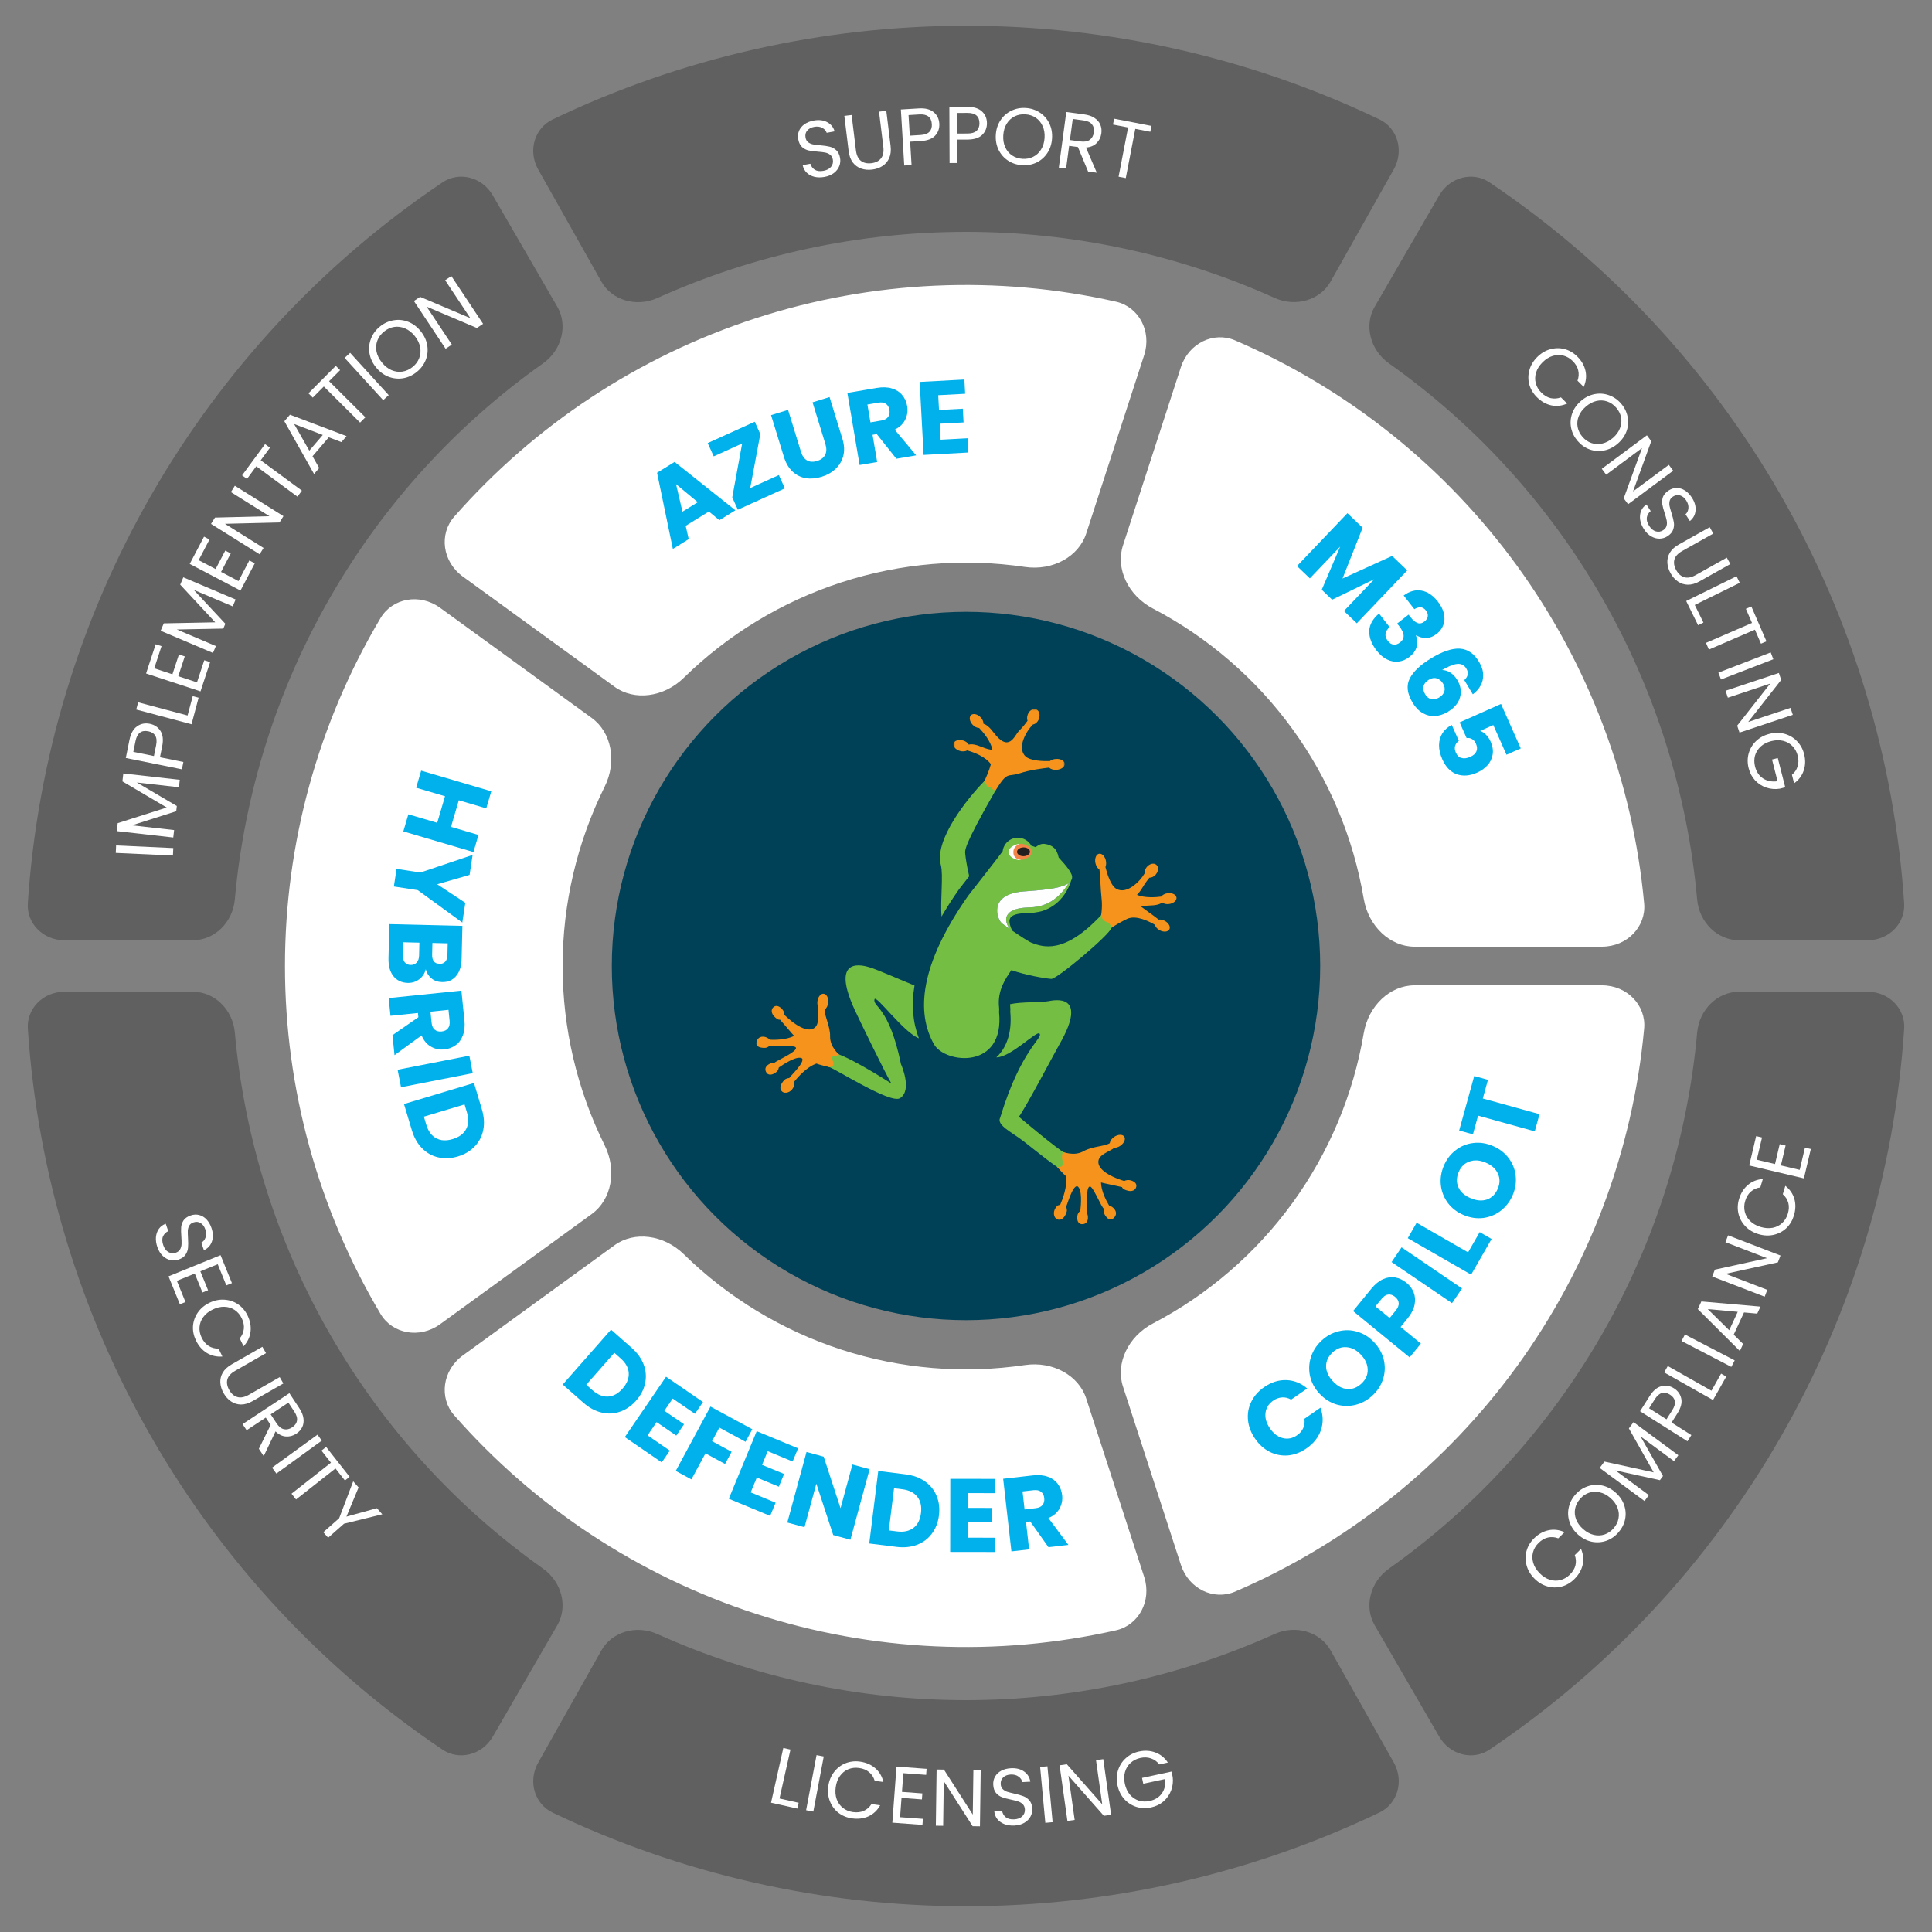 <svg width="1200" height="1200" viewBox="0 0 1200 1200" fill="none" xmlns="http://www.w3.org/2000/svg">
<rect x="0" y="0" width="1200" height="1200" fill="#808080" stroke="none"/>
<path fill-rule="evenodd" clip-rule="evenodd" d="M925.094 113.248C999.19 163.055 1061.07 229.332 1105.81 307.111C1150.56 384.906 1176.79 471.821 1182.71 561.088C1183.51 573.194 1173.56 584 1160 584H1080C1067.07 584 1055.46 573.282 1054.13 558.613C1048.17 492.632 1028.01 428.57 994.854 370.933C961.731 313.351 916.615 263.87 862.794 225.763C850.761 217.243 847.313 201.815 853.792 190.632L893.895 121.41C900.694 109.675 915.032 106.485 925.094 113.248Z" fill="black" fill-opacity="0.25"/>
<path fill-rule="evenodd" clip-rule="evenodd" d="M599.981 16C689.14 15.988 776.999 35.944 856.861 74.193C867.804 79.434 872.335 93.411 865.683 105.225L826.432 174.933C820.088 186.199 805.051 191.059 791.623 185.016C731.763 158.075 666.394 143.991 599.998 144C533.602 144.009 468.238 158.111 408.385 185.068C394.959 191.114 379.921 186.259 373.574 174.995L334.303 105.297C327.648 93.485 332.175 79.507 343.117 74.262C422.968 35.992 510.822 16.012 599.981 16Z" fill="black" fill-opacity="0.25"/>
<path fill-rule="evenodd" clip-rule="evenodd" d="M94.162 307.127C138.904 229.345 200.792 163.062 274.904 113.248C284.967 106.484 299.305 109.675 306.103 121.41L346.207 190.632C352.686 201.816 349.237 217.243 337.205 225.761C283.366 263.878 238.24 313.366 205.116 370.95C171.965 428.582 151.809 492.633 145.858 558.599C144.535 573.269 132.924 583.989 119.996 583.992L39.996 584.008C26.437 584.011 16.48 573.207 17.281 561.101C23.186 471.838 49.412 384.925 94.162 307.127Z" fill="black" fill-opacity="0.25"/>
<path d="M72.12 525.115L107.629 526.753L107.415 531.389L71.906 529.751L72.12 525.115Z" fill="white"/>
<path d="M76.589 480.407L111.659 484.362L111.138 488.974L84.988 486.025L109.824 500.63L109.458 503.873L81.937 512.625L108.138 515.58L107.618 520.192L72.548 516.237L73.108 511.271L103.56 501.566L76.034 485.323L76.589 480.407Z" fill="white"/>
<path d="M93.048 449.56C95.948 450.146 98.162 451.635 99.69 454.025C101.192 456.375 101.532 459.583 100.71 463.649L99.356 470.347L113.903 473.288L112.983 477.837L78.141 470.793L80.415 459.546C81.21 455.614 82.763 452.823 85.073 451.174C87.391 449.492 90.049 448.954 93.048 449.56ZM96.961 462.891C97.473 460.358 97.301 458.381 96.444 456.959C95.586 455.537 94.141 454.62 92.108 454.209C87.809 453.34 85.161 455.372 84.164 460.304L82.81 467.002L95.607 469.589L96.961 462.891Z" fill="white"/>
<path d="M116.508 444.404L119.712 432.379L123.359 433.351L118.96 449.86L84.612 440.708L85.806 436.223L116.508 444.404Z" fill="white"/>
<path d="M95.804 415.101L107.092 418.812L111.138 406.506L114.771 407.7L110.726 420.006L122.354 423.829L126.877 410.069L130.511 411.264L124.538 429.432L90.721 418.315L96.693 400.147L100.327 401.341L95.804 415.101Z" fill="white"/>
<path d="M113.862 358.576L146.354 372.352L144.543 376.625L120.314 366.352L139.964 387.424L138.69 390.429L109.816 390.983L134.091 401.276L132.279 405.548L99.787 391.772L101.738 387.171L133.692 386.538L111.931 363.13L113.862 358.576Z" fill="white"/>
<path d="M123.388 347.922L133.909 353.446L139.93 341.976L143.317 343.754L137.296 355.224L148.133 360.913L154.866 348.089L158.252 349.866L149.363 366.8L117.844 350.254L126.734 333.32L130.12 335.098L123.388 347.922Z" fill="white"/>
<path d="M176.058 320.575L173.599 324.51L139.703 325.339L163.706 340.339L161.247 344.275L131.059 325.409L133.519 321.474L167.371 320.618L143.411 305.644L145.871 301.709L176.058 320.575Z" fill="white"/>
<path d="M164.635 275.859L167.674 278.097L161.928 285.9L187.512 304.741L184.76 308.478L159.176 289.637L153.4 297.481L150.361 295.243L164.635 275.859Z" fill="white"/>
<path d="M204.214 271.621L194.114 283.384L198.251 290.701L195.061 294.415L176.619 261.64L180.108 257.578L215.261 270.889L212.072 274.604L204.214 271.621ZM200.487 270.169L182.68 263.349L192.114 279.919L200.487 270.169Z" fill="white"/>
<path d="M208.568 227.243L211.243 229.905L204.409 236.774L226.933 259.184L223.659 262.474L201.135 240.064L194.265 246.969L191.59 244.308L208.568 227.243Z" fill="white"/>
<path d="M217.485 219.161L241.439 245.425L238.01 248.552L214.056 222.289L217.485 219.161Z" fill="white"/>
<path d="M258.792 231.084C256.222 233.15 253.397 234.44 250.319 234.952C247.219 235.437 244.184 235.108 241.213 233.963C238.247 232.77 235.677 230.822 233.504 228.12C231.331 225.417 229.991 222.503 229.484 219.376C228.982 216.202 229.312 213.167 230.473 210.27C231.612 207.347 233.467 204.852 236.038 202.785C238.634 200.697 241.482 199.41 244.582 198.925C247.661 198.413 250.672 198.74 253.617 199.906C256.562 201.072 259.131 203.02 261.326 205.749C263.52 208.478 264.871 211.406 265.378 214.532C265.884 217.658 265.568 220.683 264.428 223.607C263.267 226.503 261.389 228.996 258.792 231.084ZM256.267 227.944C258.201 226.388 259.575 224.542 260.387 222.406C261.226 220.248 261.412 217.983 260.944 215.61C260.502 213.217 259.398 210.92 257.629 208.721C255.84 206.495 253.834 204.923 251.612 204.005C249.395 203.039 247.156 202.723 244.895 203.058C242.634 203.393 240.523 204.348 238.562 205.925C236.602 207.502 235.215 209.358 234.403 211.495C233.59 213.631 233.405 215.897 233.846 218.29C234.293 220.636 235.411 222.922 237.2 225.148C238.969 227.347 240.961 228.93 243.178 229.896C245.421 230.841 247.673 231.146 249.934 230.811C252.222 230.455 254.333 229.499 256.267 227.944Z" fill="white"/>
<path d="M300.056 201.15L296.189 203.718L264.982 190.464L280.64 214.043L276.773 216.611L257.081 186.955L260.947 184.388L292.127 197.6L276.497 174.062L280.364 171.495L300.056 201.15Z" fill="white"/>
<path fill-rule="evenodd" clip-rule="evenodd" d="M94.191 892.889C49.442 815.094 23.209 728.179 17.288 638.912C16.485 626.807 26.44 616 39.999 616H119.999C132.927 616 144.54 626.718 145.865 641.387C151.827 707.368 171.991 771.43 205.145 829.067C238.267 886.649 283.384 936.13 337.205 974.237C349.237 982.757 352.686 998.185 346.207 1009.37L306.103 1078.59C299.305 1090.32 284.967 1093.52 274.904 1086.75C200.808 1036.95 138.931 970.668 94.191 892.889Z" fill="black" fill-opacity="0.25"/>
<path fill-rule="evenodd" clip-rule="evenodd" d="M856.883 1125.74C777.03 1164.01 689.174 1183.99 600.014 1184C510.853 1184.01 422.993 1164.05 343.132 1125.79C332.189 1120.55 327.659 1106.57 334.312 1094.76L373.57 1025.05C379.914 1013.79 394.952 1008.93 408.379 1014.97C468.238 1041.92 533.605 1056.01 600.001 1056C666.396 1055.99 731.76 1041.89 791.613 1014.93C805.039 1008.89 820.077 1013.74 826.424 1025.01L865.696 1094.7C872.352 1106.52 867.825 1120.49 856.883 1125.74Z" fill="black" fill-opacity="0.25"/>
<path fill-rule="evenodd" clip-rule="evenodd" d="M1182.72 638.899C1176.81 728.162 1150.59 815.075 1105.84 892.873C1061.09 970.655 999.206 1036.94 925.095 1086.75C915.032 1093.52 900.694 1090.32 893.895 1078.59L853.792 1009.37C847.313 998.184 850.761 982.757 862.793 974.239C916.633 936.122 961.759 886.634 994.883 829.05C1028.03 771.418 1048.19 707.367 1054.14 641.401C1055.46 626.731 1067.08 616.011 1080 616.008L1160 615.992C1173.56 615.989 1183.52 626.793 1182.72 638.899Z" fill="black" fill-opacity="0.25"/>
<path fill-rule="evenodd" clip-rule="evenodd" d="M469.287 197.703C541.871 174.119 619.242 170.684 693.221 187.399C707.157 190.548 715.53 205.605 710.65 220.624L674.665 331.376C670.01 345.703 653.875 354.687 636.569 352.134C598.527 346.522 559.506 349.715 522.578 361.714C485.649 373.713 452.203 394.066 424.726 420.966C412.225 433.204 393.891 435.419 381.704 426.565L287.493 358.116C274.717 348.834 272.641 331.731 282.064 320.992C332.089 263.986 396.703 221.287 469.287 197.703Z" fill="white"/>
<path d="M733.475 228.04C738.355 213.021 753.981 205.761 767.106 211.406C836.78 241.366 897.356 289.623 942.215 351.366C987.075 413.11 1014.25 485.634 1021.21 561.156C1022.53 575.383 1010.79 587.999 995.001 587.999H878.549C863.486 587.999 849.955 575.431 847.036 558.183C840.617 520.269 825.522 484.144 802.699 452.731C779.875 421.317 750.184 395.798 716.109 377.978C700.607 369.871 692.835 353.119 697.49 338.792L733.475 228.04Z" fill="white"/>
<path fill-rule="evenodd" clip-rule="evenodd" d="M847.035 641.817C849.955 624.569 863.486 612 878.549 612H995.001C1010.79 612 1022.53 624.616 1021.21 638.844C1014.25 714.366 987.075 786.89 942.215 848.633C897.356 910.377 836.78 958.633 767.105 988.594C753.98 994.238 738.355 986.978 733.475 971.959L697.49 861.207C692.835 846.881 700.607 830.128 716.109 822.022C750.184 804.201 779.876 778.682 802.699 747.269C825.522 715.855 840.617 679.731 847.035 641.817Z" fill="white"/>
<path fill-rule="evenodd" clip-rule="evenodd" d="M381.704 773.435C393.891 764.58 412.225 766.796 424.726 779.033C452.203 805.934 485.649 826.287 522.578 838.286C559.507 850.285 598.527 853.478 636.569 847.866C653.875 845.313 670.01 854.297 674.665 868.623L710.651 979.376C715.531 994.395 707.157 1009.45 693.221 1012.6C619.243 1029.32 541.871 1025.88 469.287 1002.3C396.703 978.713 332.089 936.014 282.064 879.008C272.641 868.269 274.717 851.165 287.493 841.883L381.704 773.435Z" fill="white"/>
<path fill-rule="evenodd" clip-rule="evenodd" d="M236.4 383.842C243.701 371.561 260.609 368.251 273.385 377.533L367.596 445.982C379.783 454.836 383.342 472.957 375.566 488.627C358.473 523.073 349.452 561.171 349.452 600C349.452 638.829 358.473 676.927 375.566 711.373C383.342 727.043 379.783 745.164 367.596 754.019L273.385 822.467C260.609 831.75 243.701 828.439 236.4 816.158C197.642 750.965 177 676.32 177 600C177 523.681 197.643 449.035 236.4 383.842Z" fill="white"/>
<circle cx="600" cy="600" r="220" fill="#004157"/>
<path fill-rule="evenodd" clip-rule="evenodd" d="M584.8 569.302C588.011 563.789 591.605 558.141 595.683 552.326C595.818 552.132 597.302 550.23 599.475 547.458C600.224 546.502 601.084 545.407 601.986 544.256C600.488 537.971 599.687 532.254 599.565 530.653C599.377 528.155 597.765 526.859 618.603 490.473L611.416 485.105C600.997 495.784 580.117 521.741 584.376 537.292C586.033 543.349 583.944 559.731 584.8 569.302Z" fill="#74BF43"/>
<mask id="mask0_19_2" style="mask-type:luminance" maskUnits="userSpaceOnUse" x="592" y="440" width="70" height="51">
<path fill-rule="evenodd" clip-rule="evenodd" d="M592.206 440.349H661.324V490.988H592.206V440.349Z" fill="white"/>
</mask>
<g mask="url(#mask0_19_2)">
<path fill-rule="evenodd" clip-rule="evenodd" d="M655.788 471.389C654.301 471.5 652.995 471.999 652.083 472.703C647.883 472.817 639.87 472.626 636.903 469.733C631.286 464.255 637.903 453.642 641.166 450.436C641.329 450.274 641.455 450.125 641.576 449.979C643.133 449.754 644.662 448.375 645.341 446.368C646.218 443.78 645.351 441.147 643.405 440.495C641.455 439.84 639.163 441.41 638.286 444.002C637.84 445.312 637.85 446.628 638.213 447.699C637.443 448.784 635.458 451.455 632.937 453.95C630.015 456.847 626.86 467.81 617.137 454.962C614.623 451.639 612.548 449.962 610.866 449.577C610.876 448.298 610.312 446.809 609.1 445.544C607.15 443.503 604.462 442.893 603.1 444.182C601.739 445.471 602.216 448.17 604.169 450.215C605.395 451.497 606.885 452.134 608.184 452.169C610.504 454.587 615.389 460.222 616.406 465.738C614.738 465.62 612.628 465.097 609.887 463.967C606.029 462.373 603.386 461.978 601.739 462.498C601.094 461.389 599.848 460.391 598.159 459.913C595.436 459.137 592.81 459.969 592.294 461.77C591.779 463.569 593.569 465.655 596.292 466.427C598.002 466.913 599.614 466.708 600.75 466.084C604.225 467.065 612.092 469.792 615.462 474.66C614.268 478.992 612.412 483.032 611.224 485.533C611.224 485.533 612.701 486.75 612.785 487.446C613.056 489.719 615.348 488.33 615.668 488.96C616.702 490.987 618.325 490.987 618.325 490.987C626.038 478.499 625.718 482.886 633.435 480.291C639.41 478.278 647.712 477.204 651.613 476.777C652.598 477.727 654.339 478.292 656.3 478.146C659.211 477.928 661.461 476.237 661.318 474.369C661.175 472.505 658.699 471.171 655.788 471.389Z" fill="#F6931D"/>
</g>
<path fill-rule="evenodd" clip-rule="evenodd" d="M721.785 560.561C722.82 561.32 724.362 561.739 726.103 561.507C728.91 561.133 730.982 559.324 730.731 557.471C730.481 555.617 728.005 554.418 725.194 554.792C723.432 555.028 722.039 555.856 721.249 556.878C718.084 557.308 711.216 557.855 706.174 555.828C707.072 554.837 708.236 553.586 709.346 551.708C711.269 548.458 713.093 546.14 713.894 545.173C715.256 545.191 716.774 544.522 717.902 543.157C719.616 541.091 719.741 538.382 718.188 537.11C716.635 535.835 713.985 536.48 712.275 538.545C711.265 539.764 710.879 541.182 710.994 542.422C710.854 542.602 710.711 542.814 710.565 543.07C708.361 546.965 699.986 555.915 693.338 552.044C689.824 550 687.582 542.516 686.607 538.538C687.042 537.502 687.178 536.143 686.899 534.716C686.363 531.923 684.458 529.938 682.647 530.284C680.84 530.631 679.816 533.177 680.356 535.974C680.722 537.855 681.707 539.349 682.86 540.031C683.462 543.805 683.501 551.92 684.207 558.025C684.97 564.65 683.567 570.215 683.696 570.097C684.751 571.344 683.831 572.755 686.192 573.035C690.765 573.576 688.637 575.69 690.51 576.081C690.503 576.109 690.462 576.161 690.451 576.189C693.338 574.279 696.81 572.283 700.139 570.717C705.61 568.146 713.866 572.353 717.3 574.373C717.624 575.631 718.703 576.94 720.302 577.796C722.743 579.106 725.431 578.86 726.305 577.249C727.179 575.634 725.908 573.264 723.464 571.958C722.168 571.261 720.821 571.033 719.696 571.189C718.129 569.983 715.695 568.146 712.808 566.098C711.077 564.872 709.698 563.857 708.57 562.983C709.942 562.682 711.638 562.498 713.724 562.46C717.902 562.381 720.486 561.694 721.785 560.561Z" fill="#F6931D"/>
<path fill-rule="evenodd" clip-rule="evenodd" d="M635.445 553.721C644.604 552.959 658.474 552.359 663.746 548.534C663.032 549.719 662.13 551.067 660.981 552.498C659.264 554.691 657.011 557.051 654.222 558.984C651.454 560.949 648.117 562.387 644.604 563.073C642.831 563.419 641.09 563.568 639.231 563.6C637.329 563.69 635.4 563.797 633.526 564.13C631.663 564.49 629.818 564.996 628.16 565.973C626.527 566.936 625.096 568.686 624.96 570.505C624.765 572.286 625.308 573.697 625.855 574.795C626.363 575.727 626.861 576.462 627.328 577.082C625.723 575.966 624.096 574.816 622.508 573.659C619.259 571.212 613.524 555.537 635.445 553.721ZM683.956 568.409C660.976 593.052 647.677 588.264 640.489 585.481C639.208 584.986 634.253 581.85 628.723 578.049C628.583 577.751 628.423 577.408 628.242 577.02C627.897 576.271 627.556 575.329 627.277 574.268C627.072 573.208 626.821 571.981 627.19 570.928C627.706 568.811 630.694 567.733 634.03 567.38C635.701 567.162 637.484 567.075 639.344 567.044C641.249 567.033 643.327 566.784 645.302 566.368C649.307 565.564 653.029 563.6 655.944 561.23C658.873 558.832 660.99 556.022 662.463 553.485C663.967 550.814 664.827 548.499 665.318 546.881C665.736 546.184 665.97 545.422 665.893 544.552C665.896 544.528 665.903 544.469 665.903 544.469C665.903 544.469 665.89 544.511 665.883 544.521C665.837 544.033 665.712 543.52 665.489 542.972C663.898 539.092 657.588 532.816 657.546 532.602C656.501 527.293 653.841 524.83 648.784 524.171C646.698 523.894 644.773 524.986 643.23 526.181C642.363 525.834 641.489 525.561 640.604 525.336C638.947 522.276 635.663 520.225 631.926 520.346C627.138 520.495 623.301 524.137 622.778 528.735C618.84 534.13 601.801 555.72 601.397 556.292C570.954 599.695 569.07 629.067 580.12 648.61C586.949 660.686 624.206 664.681 620.522 628.551C620.511 627.737 620.699 627.228 620.539 625.817C619.317 615.249 624.669 607.643 628.19 602.546C636.944 605.637 648.701 607.675 652.984 608.004C656.365 608.267 689.475 580.509 690.534 576.022C688.277 571.275 685.126 573.769 683.956 568.409Z" fill="#74BF43"/>
<path fill-rule="evenodd" clip-rule="evenodd" d="M641.008 528.974C641.06 531.732 636.888 534.043 634.116 534.095C631.341 534.147 627.085 531.978 627.036 529.223C626.991 526.462 631.163 524.154 633.935 524.102C636.703 524.046 640.955 526.216 641.008 528.974Z" fill="#F48347"/>
<path fill-rule="evenodd" clip-rule="evenodd" d="M629.424 529.099C629.546 525.236 633.565 524.189 633.244 524.196C630.469 524.245 626.297 526.559 626.349 529.321C626.398 532.076 630.65 534.248 633.425 534.196C633.676 534.189 633.944 534.151 634.202 534.106C631.513 533.725 629.313 532.491 629.424 529.099Z" fill="#FEFEFE"/>
<path fill-rule="evenodd" clip-rule="evenodd" d="M639.722 529C639.754 530.507 637.978 531.762 635.759 531.803C633.538 531.841 631.72 530.653 631.696 529.142C631.671 527.631 633.444 526.373 635.662 526.335C637.877 526.29 639.694 527.486 639.722 529Z" fill="#231F20"/>
<path fill-rule="evenodd" clip-rule="evenodd" d="M628.157 565.974C629.818 564.997 631.663 564.491 633.526 564.131C635.4 563.798 637.329 563.691 639.231 563.601C641.09 563.57 642.831 563.421 644.604 563.074C648.117 562.388 651.454 560.947 654.222 558.985C657.011 557.052 659.264 554.692 660.981 552.499C662.13 551.068 663.032 549.72 663.746 548.535C658.474 552.36 644.604 552.96 635.445 553.722C613.524 555.538 619.259 571.213 622.508 573.66C624.096 574.817 625.723 575.967 627.328 577.083C626.861 576.463 626.363 575.728 625.855 574.796C625.308 573.698 624.765 572.288 624.96 570.507C625.096 568.687 626.527 566.938 628.157 565.974Z" fill="#FEFEFE"/>
<path fill-rule="evenodd" clip-rule="evenodd" d="M651.308 621.82C646.262 622.752 634.29 622.135 627.377 623.729C627.398 624.159 627.405 624.582 627.457 625.025C627.638 626.633 627.551 627.697 627.502 628.331H627.499C628.833 642.579 624.323 650.864 620.277 655.32C619.824 655.822 619.326 656.276 618.835 656.737C627.899 656.758 644.016 639.814 645.684 641.979C647.947 644.918 634.161 651.567 621.238 694.183H621.231C618.8 698.823 628.328 703.126 635.717 708.816C641.341 713.147 658.694 727.433 661.494 727.433C664.293 727.433 662.994 717.721 661.908 716.474C656.218 713.372 635.773 696.103 632.869 693.643C637.622 687.018 654.922 654.083 657.976 648.764C676.516 616.498 654.644 621.21 651.308 621.82Z" fill="#74BF43"/>
<path fill-rule="evenodd" clip-rule="evenodd" d="M702.415 733.171C700.873 732.727 699.396 732.935 698.282 733.538C698.059 733.479 681.299 728.76 682.246 721.074C682.754 717.01 688.841 715.412 692.163 712.921C693.309 712.911 694.629 712.491 695.844 711.667C698.24 710.049 699.327 707.495 698.282 705.963C697.237 704.432 694.444 704.501 692.056 706.119C690.447 707.211 689.447 708.718 689.273 710.056C685.989 712.121 678.433 711.934 673.021 715.024C667.146 718.378 660.136 715.409 660.3 715.485C659.555 716.954 659.336 718.981 660.018 721.272C661.345 725.71 656.553 724.778 656.553 724.778C656.553 724.778 660.882 729.619 662.066 730.478C663.089 736.757 660.088 744.695 658.531 748.243C657.075 748.867 657.044 748.174 655.662 750.215C653.687 753.126 654.68 756.632 656.776 757.394C658.869 758.157 660.795 756.847 662.135 753.794C662.961 751.902 662.692 750.884 662.135 749.525C662.738 748.947 666.018 736.324 669.138 736.778C672.318 738.458 671.433 748.704 670.991 752.135C669.95 752.935 669.26 753.819 669.103 755.638C668.853 758.417 669.932 760.166 671.781 760.329C673.637 760.492 675.469 759.643 675.709 756.864C675.842 755.388 675.514 754.054 674.919 753.074C675.42 751.144 674.195 737.256 676.876 736.989C678.753 736.324 684.095 750.007 685.672 750.759C685.376 752.017 685.286 752.973 686.202 754.491C687.675 756.934 689.318 758.101 690.948 757.128C692.581 756.157 694.033 753.971 692.557 751.528C691.631 749.99 690.165 749.11 688.894 748.791C687.229 746.036 683.97 739.91 683.848 734.442C685.133 734.875 695.656 736.961 696.875 737.315C697.408 738.579 698.609 739.026 700.33 739.525C702.945 740.277 705.125 739.335 705.692 737.391C706.26 735.444 705.027 733.926 702.415 733.171Z" fill="#F6931D"/>
<path fill-rule="evenodd" clip-rule="evenodd" d="M543.154 620.702C543.878 617.303 561.116 641.187 570.751 644.908C566.931 635.061 566.019 624.111 568.021 612.105C561.509 609.576 545.09 602.212 539.922 600.75C536.656 599.832 515.32 593.11 530.753 626.956C533.295 632.535 549.544 665.958 553.657 672.996C553.657 672.996 519.791 650.989 513.836 653.547C512.635 654.69 511.984 662.455 514.769 662.715C517.559 662.975 553.009 685.882 559.016 682.091C566.907 677.112 559.618 660.955 559.618 660.955C552.128 624.711 542.102 625.626 543.154 620.702Z" fill="#74BF43"/>
<path fill-rule="evenodd" clip-rule="evenodd" d="M485.57 626.536C486.698 627.679 487.214 629.069 487.207 630.33C487.367 630.496 499.499 642.936 505.847 638.452C509.201 636.082 507.724 629.994 508.351 625.898C507.815 624.893 507.557 623.539 507.711 622.076C508.003 619.214 509.744 617.049 511.6 617.239C513.449 617.426 514.714 619.9 514.418 622.762C514.216 624.689 513.355 626.279 512.258 627.069C511.987 630.926 515.741 637.451 515.581 643.66C515.403 650.399 521.354 655.122 521.212 655.018C520.264 656.366 515.222 654.938 516.981 658.355C519.544 663.338 514.773 662.714 514.773 662.714C514.773 662.714 508.431 661.221 507.115 660.593C501.073 662.679 495.477 669.072 493.078 672.121C493.217 673.691 493.844 673.39 492.695 675.569C491.058 678.681 487.489 679.481 485.817 678.005C484.149 676.536 484.393 674.225 486.458 671.605C487.739 669.98 488.767 669.731 490.233 669.578C490.456 668.771 500.063 659.904 498.183 657.388C495.185 655.403 486.545 661.044 483.721 663.06C483.508 664.353 483.052 665.372 481.516 666.38C479.18 667.911 477.118 667.804 476.094 666.255C475.071 664.71 474.952 662.704 477.296 661.172C478.536 660.354 479.873 660.008 481.022 660.063C482.491 658.708 495.359 653.189 494.321 650.715C494.018 648.753 479.378 650.573 477.964 649.55C476.993 650.406 476.188 650.936 474.412 650.86C471.553 650.729 469.739 649.841 469.826 647.953C469.91 646.065 471.153 643.757 474.015 643.885C475.816 643.965 477.289 644.831 478.173 645.794C481.405 645.947 488.37 645.888 493.262 643.4C492.27 642.478 485.427 634.259 484.536 633.355C483.167 633.49 482.199 632.648 480.938 631.38C479.034 629.446 478.832 627.09 480.28 625.67C481.732 624.249 483.662 624.606 485.57 626.536Z" fill="#F6931D"/>
<path d="M440.308 317.699L425.888 326.6L427.78 334.857L417.928 340.937L408.112 293.641L419.01 286.915L456.785 316.954L446.823 323.103L440.308 317.699ZM433.412 311.923L419.913 300.722L423.891 317.8L433.412 311.923Z" fill="#00B1EB"/>
<path d="M465.978 303.145L483.765 295.075L487.497 303.325L458.283 316.579L454.818 308.918L460.973 275.445L443.303 283.461L439.572 275.211L468.786 261.957L472.251 269.618L465.978 303.145Z" fill="#00B1EB"/>
<path d="M489.489 254.588L497.482 280.55C498.281 283.146 499.535 284.947 501.243 285.954C502.952 286.961 505.042 287.082 507.514 286.319C509.986 285.556 511.665 284.27 512.552 282.462C513.439 280.653 513.483 278.451 512.684 275.855L504.691 249.894L515.258 246.63L523.232 272.53C524.425 276.404 524.609 279.934 523.786 283.122C522.963 286.309 521.36 289.015 518.977 291.24C516.635 293.453 513.755 295.087 510.335 296.143C506.916 297.199 503.644 297.487 500.519 297.008C497.422 296.475 494.679 295.111 492.289 292.916C489.886 290.68 488.088 287.625 486.895 283.751L478.921 257.851L489.489 254.588Z" fill="#00B1EB"/>
<path d="M556.751 284.932L544.571 269.622L541.957 270.067L544.828 286.964L533.925 288.822L526.32 244.061L544.618 240.943C548.146 240.341 551.247 240.447 553.922 241.26C556.639 242.065 558.798 243.447 560.399 245.404C561.993 247.32 563.014 249.595 563.462 252.231C563.967 255.206 563.569 258.008 562.266 260.636C561.005 263.256 558.822 265.334 555.715 266.87L569.056 282.835L556.751 284.932ZM540.646 262.352L547.404 261.2C549.402 260.86 550.806 260.117 551.618 258.973C552.472 257.822 552.747 256.353 552.444 254.568C552.155 252.867 551.417 251.615 550.231 250.811C549.087 250 547.517 249.765 545.519 250.106L538.761 251.257L540.646 262.352Z" fill="#00B1EB"/>
<path d="M582.747 245.476L583.239 254.647L598.028 253.852L598.485 262.377L583.696 263.172L584.229 273.118L600.956 272.219L601.43 281.067L573.66 282.56L571.229 237.222L599 235.729L599.474 244.577L582.747 245.476Z" fill="#00B1EB"/>
<path d="M874.077 354.282L842.74 387.137L834.748 379.492L853.541 359.788L827.411 372.472L820.961 366.303L832.415 339.488L813.577 359.238L805.586 351.593L836.923 318.738L846.363 327.77L833.875 359.323L864.683 345.296L874.077 354.282Z" fill="#00B1EB"/>
<path d="M871.839 369.857C875.579 367.151 879.309 366.149 883.029 366.853C886.748 367.557 890.106 369.83 893.102 373.672C895.091 376.223 896.346 378.744 896.868 381.237C897.416 383.764 897.284 386.084 896.472 388.197C895.686 390.345 894.342 392.162 892.44 393.649C890.198 395.402 887.926 396.276 885.625 396.269C883.357 396.236 881.386 395.671 879.71 394.573L879.506 394.732C880.372 397.175 880.495 399.542 879.875 401.833C879.256 404.124 877.774 406.185 875.431 408.018C873.325 409.665 871.072 410.633 868.673 410.922C866.334 411.218 863.977 410.789 861.602 409.636C859.253 408.517 857.085 406.683 855.096 404.132C851.915 400.052 850.372 396.004 850.467 391.989C850.589 388.007 852.617 384.368 856.553 381.071L863.155 389.538C861.687 390.741 860.829 392.096 860.582 393.602C860.37 395.083 860.873 396.605 862.092 398.169C863.126 399.495 864.295 400.223 865.599 400.353C866.964 400.49 868.274 400.067 869.531 399.084C871.161 397.809 871.922 396.366 871.814 394.754C871.766 393.15 870.853 391.208 869.077 388.93L867.804 387.298L874.886 381.76L876.159 383.392C877.511 385.126 878.887 386.294 880.286 386.897C881.746 387.507 883.24 387.214 884.768 386.019C885.991 385.063 886.677 383.979 886.826 382.768C886.975 381.557 886.585 380.356 885.658 379.166C884.65 377.874 883.504 377.21 882.219 377.175C880.961 377.174 879.714 377.574 878.48 378.375L871.839 369.857Z" fill="#00B1EB"/>
<path d="M909.495 422.432C910.683 421.312 911.387 420.182 911.606 419.042C911.863 417.879 911.579 416.615 910.756 415.248C909.489 413.143 907.654 412.185 905.253 412.376C902.888 412.545 899.72 413.804 895.748 416.152C897.53 416.184 899.245 416.735 900.895 417.803C902.567 418.909 903.96 420.385 905.072 422.232C907.251 425.852 907.853 429.443 906.877 433.004C905.923 436.603 903.397 439.639 899.3 442.113C896.606 443.74 893.91 444.613 891.213 444.73C888.538 444.885 885.994 444.255 883.583 442.841C881.193 441.463 879.142 439.352 877.429 436.508C874.004 430.819 873.396 425.797 875.605 421.441C877.851 417.062 882.314 412.856 888.995 408.821C896.007 404.586 901.912 402.607 906.709 402.884C911.565 403.175 915.55 405.906 918.664 411.078C920.332 413.848 921.179 416.509 921.206 419.062C921.292 421.629 920.739 423.928 919.545 425.958C918.374 428.026 916.792 429.787 914.8 431.242L909.495 422.432ZM896.23 424.474C895.273 422.886 893.993 421.846 892.388 421.354C890.843 420.877 889.203 421.162 887.468 422.21C885.696 423.28 884.601 424.596 884.183 426.158C883.787 427.757 884.134 429.462 885.224 431.272C886.202 432.897 887.449 433.882 888.965 434.226C890.54 434.584 892.176 434.251 893.874 433.226C895.609 432.178 896.696 430.892 897.137 429.366C897.577 427.841 897.275 426.21 896.23 424.474Z" fill="#00B1EB"/>
<path d="M935.703 468.784L927.512 450.342L919.359 453.974C920.576 454.376 921.775 455.164 922.956 456.337C924.138 457.51 925.096 458.924 925.831 460.579C927.143 463.534 927.559 466.276 927.077 468.803C926.613 471.37 925.519 473.58 923.794 475.434C922.07 477.288 919.967 478.767 917.486 479.872C912.878 481.925 908.637 482.256 904.764 480.866C900.931 479.458 897.964 476.39 895.864 471.661C894.464 468.509 893.78 465.533 893.811 462.734C893.881 459.918 894.601 457.45 895.971 455.329C897.341 453.208 899.26 451.528 901.728 450.286L906.112 460.158C904.996 460.938 904.226 461.966 903.801 463.24C903.416 464.498 903.573 465.914 904.273 467.491C905.096 469.343 906.299 470.459 907.883 470.839C909.467 471.219 911.244 470.97 913.214 470.093C915.144 469.233 916.411 468.103 917.015 466.701C917.619 465.299 917.518 463.691 916.713 461.879C916.118 460.539 915.293 459.585 914.239 459.016C913.224 458.43 912.123 458.236 910.937 458.433L906.606 448.68L932.306 437.233L944.565 464.837L935.703 468.784Z" fill="#00B1EB"/>
<path d="M779.567 893.623C777.021 889.931 775.554 886.096 775.167 882.117C774.755 878.103 775.417 874.316 777.152 870.756C778.898 867.137 781.58 864.076 785.197 861.574C789.629 858.507 794.231 857.054 799.003 857.213C803.775 857.373 808.088 859.108 811.942 862.418L801.943 869.336C800.121 868.289 798.237 867.836 796.291 867.976C794.38 868.092 792.556 868.751 790.819 869.953C788.017 871.891 786.421 874.437 786.03 877.591C785.639 880.745 786.57 883.955 788.822 887.221C791.074 890.486 793.742 892.494 796.826 893.244C799.91 893.994 802.853 893.4 805.654 891.462C807.392 890.261 808.652 888.785 809.437 887.037C810.257 885.264 810.5 883.339 810.168 881.262L820.168 874.344C821.895 879.127 821.988 883.781 820.448 888.306C818.883 892.797 815.885 896.575 811.452 899.641C807.835 902.143 804.04 903.589 800.066 903.979C796.103 904.309 792.332 903.588 788.754 901.817C785.175 900.046 782.113 897.314 779.567 893.623Z" fill="#00B1EB"/>
<path d="M852.516 866.741C849.397 869.654 845.854 871.607 841.887 872.598C837.951 873.56 834.007 873.469 830.053 872.323C826.102 871.117 822.613 868.889 819.586 865.639C816.559 862.389 814.597 858.764 813.7 854.763C812.835 850.734 813.018 846.787 814.25 842.922C815.514 839.027 817.705 835.623 820.825 832.709C823.944 829.796 827.472 827.858 831.408 826.896C835.375 825.905 839.303 826.011 843.194 827.215C847.116 828.39 850.59 830.602 853.617 833.852C856.644 837.102 858.62 840.743 859.547 844.775C860.444 848.775 860.276 852.708 859.044 856.573C857.812 860.438 855.636 863.827 852.516 866.741ZM845.64 859.357C848.287 856.885 849.576 854.029 849.506 850.791C849.467 847.523 848.096 844.437 845.393 841.534C842.66 838.599 839.682 837.015 836.459 836.781C833.238 836.485 830.304 837.574 827.657 840.046C824.979 842.548 823.644 845.417 823.653 848.653C823.694 851.86 825.095 854.947 827.857 857.913C830.59 860.847 833.567 862.462 836.788 862.758C840.011 862.992 842.962 861.859 845.64 859.357Z" fill="#00B1EB"/>
<path d="M873.624 796.794C875.659 798.461 877.145 800.458 878.082 802.787C878.987 805.088 879.165 807.631 878.617 810.415C878.07 813.199 876.623 816.027 874.278 818.899L869.942 824.209L882.551 834.536L875.555 843.103L840.43 814.334L851.762 800.457C854.052 797.652 856.472 795.677 859.021 794.532C861.571 793.387 864.091 793.028 866.583 793.452C869.075 793.877 871.422 794.991 873.624 796.794ZM866.941 813.977C868.277 812.34 868.889 810.807 868.776 809.377C868.664 807.947 867.907 806.659 866.506 805.511C865.105 804.364 863.694 803.876 862.272 804.05C860.85 804.223 859.471 805.128 858.135 806.764L854.33 811.423L863.137 818.636L866.941 813.977Z" fill="#00B1EB"/>
<path d="M870.547 774.739L908.087 800.278L901.879 809.431L864.339 783.892L870.547 774.739Z" fill="#00B1EB"/>
<path d="M911.846 777.857L919.057 765.292L926.456 769.55L913.74 791.708L874.39 769.059L879.895 759.466L911.846 777.857Z" fill="#00B1EB"/>
<path d="M939.591 742.244C937.928 746.175 935.487 749.402 932.267 751.924C929.064 754.406 925.424 755.929 921.346 756.495C917.245 757.004 913.151 756.391 909.062 754.657C904.973 752.923 901.705 750.413 899.256 747.126C896.824 743.799 895.383 740.121 894.934 736.09C894.502 732.019 895.117 728.018 896.78 724.086C898.442 720.155 900.875 716.948 904.078 714.466C907.298 711.944 910.93 710.44 914.974 709.954C919.035 709.429 923.11 710.033 927.198 711.767C931.287 713.501 934.576 716.02 937.064 719.323C939.513 722.61 940.962 726.269 941.411 730.3C941.86 734.331 941.253 738.312 939.591 742.244ZM930.302 738.304C931.713 734.968 931.726 731.836 930.343 728.908C928.977 725.939 926.467 723.681 922.815 722.132C919.124 720.566 915.758 720.333 912.719 721.433C909.656 722.475 907.419 724.665 906.009 728.001C904.581 731.376 904.531 734.54 905.858 737.491C907.201 740.403 909.739 742.65 913.47 744.232C917.162 745.798 920.539 746.06 923.601 745.017C926.641 743.917 928.875 741.68 930.302 738.304Z" fill="#00B1EB"/>
<path d="M915.656 668.331L924.196 670.693L920.997 682.29L956.217 692.031L953.277 702.693L918.057 692.952L914.859 704.548L906.319 702.186L915.656 668.331Z" fill="#00B1EB"/>
<path d="M392.269 837.121C395.858 840.287 398.367 843.767 399.798 847.559C401.228 851.351 401.532 855.184 400.709 859.058C399.946 862.927 398.084 866.546 395.122 869.913C392.189 873.247 388.839 875.553 385.074 876.831C381.341 878.137 377.49 878.305 373.521 877.333C369.584 876.39 365.837 874.349 362.281 871.211L349.526 859.957L379.514 825.867L392.269 837.121ZM368.07 863.553C371.206 866.32 374.402 867.616 377.657 867.441C380.912 867.265 383.921 865.608 386.683 862.467C389.446 859.327 390.723 856.112 390.515 852.824C390.307 849.535 388.635 846.507 385.499 843.74L381.57 840.274L364.141 860.087L368.07 863.553Z" fill="#00B1EB"/>
<path d="M417.824 868.678L412.643 876.261L424.861 884.633L420.046 891.682L407.828 883.31L402.209 891.535L416.028 901.003L411.03 908.32L388.088 892.6L413.698 855.11L436.64 870.829L431.642 878.146L417.824 868.678Z" fill="#00B1EB"/>
<path d="M467.285 887.733L463.076 895.53L446.809 886.722L442.262 895.146L454.434 901.736L450.347 909.305L438.176 902.715L429.451 918.878L419.725 913.613L441.293 873.659L467.285 887.733Z" fill="#00B1EB"/>
<path d="M476.842 901.359L473.335 909.847L487.017 915.517L483.757 923.408L470.074 917.737L466.271 926.942L481.746 933.356L478.362 941.545L452.67 930.897L470.009 888.935L495.701 899.583L492.317 907.772L476.842 901.359Z" fill="#00B1EB"/>
<path d="M528.209 956.356L517.539 953.445L507.046 921.553L499.694 948.576L489.025 945.664L500.943 901.854L511.613 904.765L522.073 936.782L529.458 909.634L540.127 912.545L528.209 956.356Z" fill="#00B1EB"/>
<path d="M562.385 915.729C567.134 916.321 571.167 917.779 574.485 920.104C577.802 922.429 580.211 925.423 581.712 929.086C583.26 932.711 583.758 936.749 583.205 941.199C582.658 945.606 581.188 949.399 578.794 952.577C576.444 955.76 573.355 958.07 569.527 959.505C565.742 960.945 561.496 961.372 556.789 960.786L539.91 958.683L545.505 913.626L562.385 915.729ZM557.263 951.199C561.413 951.716 564.784 950.984 567.377 949.004C569.969 947.024 571.523 943.959 572.038 939.808C572.553 935.658 571.799 932.283 569.776 929.685C567.752 927.086 564.665 925.529 560.515 925.012L555.316 924.364L552.064 950.551L557.263 951.199Z" fill="#00B1EB"/>
<path d="M601.289 927.393L601.276 936.577L616.087 936.599L616.074 945.136L601.263 945.114L601.248 955.074L617.999 955.099L617.986 963.96L590.175 963.919L590.243 918.516L618.054 918.557L618.041 927.418L601.289 927.393Z" fill="#00B1EB"/>
<path d="M651.217 960.979L639.9 945.019L637.265 945.319L639.2 962.349L628.211 963.601L623.086 918.488L641.529 916.387C645.085 915.981 648.176 916.258 650.802 917.218C653.47 918.172 655.55 919.671 657.041 921.714C658.526 923.715 659.42 926.043 659.722 928.7C660.063 931.699 659.51 934.474 658.064 937.025C656.661 939.572 654.366 941.526 651.179 942.887L663.619 959.566L651.217 960.979ZM636.382 937.543L643.194 936.767C645.207 936.537 646.651 935.874 647.524 934.776C648.44 933.674 648.796 932.223 648.592 930.423C648.397 928.71 647.73 927.419 646.589 926.551C645.492 925.678 643.937 925.356 641.923 925.585L635.112 926.361L636.382 937.543Z" fill="#00B1EB"/>
<path d="M294.078 529.219L250.522 516.399L253.637 505.787L271.567 511.065L276.412 494.557L258.481 489.279L261.595 478.667L305.151 491.487L302.036 502.099L284.974 497.077L280.13 513.585L297.192 518.607L294.078 529.219Z" fill="#00B1EB"/>
<path d="M287.154 573.018L259.475 552.884L244.643 550.615L246.311 539.682L261.143 541.951L293.561 531.011L291.669 543.415L271.547 549.235L289.026 560.742L287.154 573.018Z" fill="#00B1EB"/>
<path d="M264.436 602.027C263.813 604.643 262.447 606.724 260.34 608.269C258.276 609.815 255.929 610.556 253.299 610.492C249.506 610.401 246.521 608.992 244.344 606.265C242.209 603.583 241.198 599.871 241.312 595.129L241.821 573.986L287.211 575.082L286.719 595.514C286.608 600.126 285.465 603.7 283.291 606.235C281.115 608.813 278.217 610.059 274.596 609.971C271.924 609.907 269.721 609.142 267.988 607.677C266.254 606.255 265.07 604.372 264.436 602.027ZM268.582 585.695L268.408 592.937C268.364 594.747 268.719 596.136 269.472 597.103C270.267 598.114 271.44 598.638 272.992 598.676C274.544 598.713 275.741 598.246 276.584 597.274C277.426 596.346 277.869 594.976 277.912 593.166L278.087 585.924L268.582 585.695ZM250.282 593.405C250.237 595.258 250.612 596.691 251.407 597.702C252.245 598.757 253.461 599.304 255.056 599.343C256.65 599.381 257.914 598.872 258.845 597.817C259.775 596.804 260.262 595.371 260.307 593.517L260.5 585.5L250.478 585.258L250.282 593.405Z" fill="#00B1EB"/>
<path d="M243.773 642.956L259.861 631.811L259.59 629.173L242.541 630.924L241.414 619.922L286.58 615.283L288.47 633.749C288.835 637.309 288.523 640.397 287.534 643.013C286.549 645.671 285.026 647.734 282.966 649.203C280.949 650.667 278.611 651.536 275.951 651.809C272.949 652.117 270.18 651.535 267.646 650.061C265.115 648.631 263.188 646.315 261.863 643.113L245.044 655.373L243.773 642.956ZM267.375 628.374L268.074 635.194C268.28 637.21 268.927 638.66 270.015 639.545C271.107 640.474 272.553 640.845 274.355 640.66C276.07 640.484 277.369 639.83 278.25 638.7C279.135 637.612 279.475 636.06 279.269 634.044L278.57 627.224L267.375 628.374Z" fill="#00B1EB"/>
<path d="M293.642 666.554L249.088 675.293L246.965 664.439L291.519 655.7L293.642 666.554Z" fill="#00B1EB"/>
<path d="M299.295 688.945C300.67 693.53 300.963 697.809 300.175 701.784C299.386 705.758 297.619 709.171 294.873 712.024C292.181 714.905 288.688 716.991 284.394 718.283C280.141 719.562 276.078 719.749 272.205 718.843C268.345 717.978 264.986 716.085 262.128 713.162C259.284 710.281 257.18 706.568 255.817 702.025L250.93 685.733L294.408 672.653L299.295 688.945ZM264.779 698.586C265.981 702.592 268.01 705.381 270.867 706.953C273.725 708.525 277.156 708.709 281.161 707.504C285.166 706.299 287.949 704.246 289.51 701.345C291.07 698.444 291.25 694.99 290.048 690.984L288.543 685.966L263.274 693.568L264.779 698.586Z" fill="#00B1EB"/>
<path d="M512.166 109.882C509.904 110.299 507.799 110.28 505.851 109.826C503.93 109.333 502.331 108.476 501.055 107.253C499.772 105.999 498.943 104.44 498.565 102.577L503.335 101.698C503.795 103.274 504.702 104.513 506.054 105.416C507.434 106.28 509.238 106.507 511.467 106.096C513.598 105.702 515.173 104.87 516.193 103.597C517.239 102.285 517.608 100.794 517.299 99.122C517.057 97.811 516.5 96.812 515.628 96.125C514.756 95.439 513.739 94.982 512.579 94.756C511.419 94.529 509.875 94.339 507.949 94.186C505.578 94.013 503.65 93.759 502.164 93.423C500.712 93.081 499.379 92.377 498.165 91.313C496.979 90.21 496.189 88.593 495.796 86.462C495.452 84.594 495.622 82.851 496.306 81.233C496.991 79.615 498.113 78.256 499.672 77.155C501.265 76.048 503.175 75.289 505.404 74.877C508.617 74.285 511.387 74.604 513.716 75.836C516.077 77.061 517.634 78.977 518.386 81.584L513.469 82.491C513.063 81.21 512.163 80.189 510.769 79.43C509.369 78.637 507.669 78.425 505.669 78.794C503.801 79.139 502.367 79.912 501.368 81.113C500.364 82.281 500.021 83.734 500.342 85.471C500.572 86.717 501.103 87.67 501.937 88.329C502.803 88.983 503.784 89.43 504.878 89.668C506 89.868 507.543 90.058 509.509 90.238C511.885 90.443 513.819 90.731 515.311 91.1C516.797 91.436 518.149 92.152 519.368 93.249C520.582 94.314 521.388 95.927 521.787 98.091C522.095 99.763 521.943 101.418 521.33 103.056C520.717 104.695 519.626 106.133 518.058 107.371C516.49 108.609 514.526 109.446 512.166 109.882Z" fill="white"/>
<path d="M528.96 71.423L531.63 93.311C532.005 96.388 533.028 98.58 534.699 99.887C536.402 101.191 538.594 101.679 541.274 101.352C543.922 101.029 545.899 100.032 547.206 98.362C548.546 96.687 549.029 94.311 548.654 91.234L545.984 69.346L550.5 68.795L553.164 90.633C553.515 93.512 553.233 96.015 552.317 98.141C551.397 100.235 550.003 101.882 548.135 103.084C546.299 104.282 544.158 105.03 541.709 105.329C539.261 105.627 536.985 105.418 534.883 104.7C532.814 103.979 531.081 102.713 529.685 100.902C528.318 99.054 527.458 96.69 527.107 93.812L524.444 71.974L528.96 71.423Z" fill="white"/>
<path d="M583.419 76.788C583.594 79.683 582.741 82.155 580.861 84.205C579.012 86.22 576.058 87.35 571.999 87.595L565.311 87.998L566.187 102.522L561.645 102.795L559.547 68.009L570.777 67.332C574.703 67.095 577.738 67.864 579.882 69.638C582.06 71.41 583.239 73.793 583.419 76.788ZM571.773 83.852C574.302 83.699 576.132 83.038 577.264 81.868C578.395 80.697 578.9 79.097 578.777 77.068C578.519 72.775 575.927 70.778 571.003 71.075L564.315 71.478L565.085 84.255L571.773 83.852Z" fill="white"/>
<path d="M613.006 76.524C613.018 79.424 612.027 81.845 610.034 83.786C608.075 85.694 605.062 86.655 600.996 86.671L594.296 86.697L594.352 101.247L589.803 101.265L589.667 66.415L600.917 66.371C604.85 66.356 607.837 67.294 609.878 69.186C611.952 71.078 612.994 73.524 613.006 76.524ZM600.981 82.921C603.514 82.911 605.379 82.354 606.575 81.249C607.77 80.145 608.364 78.576 608.356 76.542C608.339 72.242 605.864 70.102 600.931 70.121L594.231 70.147L594.281 82.947L600.981 82.921Z" fill="white"/>
<path d="M634.823 102.594C631.596 102.385 628.701 101.445 626.138 99.775C623.576 98.072 621.601 95.822 620.213 93.026C618.86 90.199 618.294 87.089 618.515 83.696C618.735 80.303 619.698 77.31 621.404 74.715C623.145 72.089 625.394 70.114 628.152 68.79C630.913 67.433 633.907 66.86 637.133 67.07C640.393 67.281 643.304 68.239 645.865 69.942C648.429 71.612 650.388 73.844 651.743 76.638C653.098 79.432 653.664 82.542 653.441 85.968C653.218 89.394 652.254 92.404 650.549 94.999C648.844 97.594 646.611 99.57 643.85 100.927C641.092 102.251 638.083 102.806 634.823 102.594ZM635.079 98.653C637.507 98.811 639.723 98.387 641.726 97.382C643.762 96.378 645.397 94.864 646.631 92.84C647.898 90.818 648.621 88.427 648.801 85.666C648.983 82.872 648.575 80.407 647.578 78.271C646.617 76.104 645.208 74.392 643.353 73.136C641.497 71.879 639.338 71.171 636.877 71.011C634.415 70.851 632.183 71.274 630.18 72.279C628.178 73.285 626.543 74.799 625.275 76.821C624.044 78.811 623.337 81.204 623.155 83.998C622.976 86.759 623.366 89.223 624.328 91.39C625.323 93.559 626.748 95.272 628.603 96.528C630.492 97.787 632.651 98.495 635.079 98.653Z" fill="white"/>
<path d="M675.838 106.542L669.51 91.313L664.059 90.581L662.161 104.704L657.652 104.098L662.292 69.558L673.442 71.057C676.052 71.407 678.189 72.148 679.853 73.28C681.55 74.416 682.743 75.804 683.431 77.444C684.118 79.083 684.331 80.877 684.07 82.827C683.75 85.205 682.774 87.21 681.143 88.84C679.544 90.475 677.334 91.406 674.512 91.632L681.24 107.267L675.838 106.542ZM664.545 86.963L671.185 87.856C673.63 88.184 675.543 87.836 676.925 86.811C678.312 85.753 679.141 84.216 679.411 82.201C679.687 80.153 679.288 78.485 678.217 77.197C677.179 75.914 675.421 75.106 672.943 74.773L666.303 73.881L664.545 86.963Z" fill="white"/>
<path d="M715.179 78.199L714.477 81.832L705.149 80.03L699.241 110.615L694.773 109.752L700.682 79.167L691.305 77.356L692.007 73.723L715.179 78.199Z" fill="white"/>
<path d="M954.747 221.818C957.145 219.408 959.839 217.786 962.83 216.953C965.845 216.097 968.827 216.054 971.775 216.824C974.747 217.617 977.379 219.154 979.671 221.434C982.366 224.114 984.07 227.103 984.786 230.401C985.502 233.699 985.134 237 983.681 240.303L979.817 236.46C980.613 234.289 980.76 232.156 980.26 230.059C979.783 227.986 978.647 226.057 976.85 224.27C975.125 222.554 973.178 221.416 971.008 220.856C968.838 220.296 966.622 220.373 964.362 221.086C962.124 221.775 960.018 223.113 958.044 225.098C956.092 227.059 954.766 229.172 954.065 231.437C953.388 233.678 953.334 235.882 953.906 238.049C954.477 240.216 955.626 242.157 957.351 243.873C959.147 245.66 961.071 246.798 963.123 247.287C965.222 247.777 967.354 247.618 969.521 246.811L973.385 250.654C970.112 252.101 966.825 252.475 963.523 251.777C960.245 251.055 957.259 249.354 954.565 246.674C952.273 244.393 950.71 241.781 949.877 238.837C949.092 235.893 949.108 232.923 949.925 229.927C950.742 226.932 952.349 224.229 954.747 221.818Z" fill="white"/>
<path d="M979.916 273.923C977.803 271.475 976.443 268.752 975.836 265.753C975.254 262.733 975.473 259.747 976.493 256.797C977.56 253.85 979.38 251.266 981.954 249.044C984.527 246.822 987.337 245.409 990.383 244.806C993.475 244.205 996.461 244.424 999.339 245.463C1002.24 246.479 1004.75 248.211 1006.86 250.658C1009 253.131 1010.36 255.878 1010.94 258.898C1011.55 261.897 1011.33 264.859 1010.29 267.784C1009.24 270.709 1007.42 273.293 1004.83 275.537C1002.23 277.781 999.405 279.204 996.359 279.808C993.313 280.412 990.339 280.206 987.435 279.189C984.557 278.151 982.051 276.395 979.916 273.923ZM982.906 271.341C984.496 273.183 986.352 274.466 988.473 275.188C990.616 275.936 992.842 276.041 995.15 275.501C997.481 274.986 999.693 273.825 1001.79 272.017C1003.91 270.187 1005.38 268.168 1006.2 265.96C1007.07 263.755 1007.31 261.551 1006.9 259.346C1006.49 257.142 1005.49 255.107 1003.87 253.24C1002.26 251.373 1000.39 250.078 998.273 249.355C996.152 248.632 993.926 248.528 991.596 249.042C989.313 249.56 987.112 250.734 984.992 252.564C982.898 254.372 981.416 256.378 980.545 258.583C979.696 260.814 979.474 263.031 979.88 265.235C980.307 267.464 981.316 269.499 982.906 271.341Z" fill="white"/>
<path d="M1011.23 313.185L1008.52 309.532L1019.89 278.296L997.612 294.84L994.9 291.187L1022.92 270.381L1025.63 274.034L1014.3 305.24L1036.54 288.726L1039.25 292.379L1011.23 313.185Z" fill="white"/>
<path d="M1021.09 328.702C1019.84 326.772 1019.05 324.82 1018.73 322.846C1018.45 320.882 1018.63 319.077 1019.27 317.431C1019.94 315.766 1021.06 314.403 1022.64 313.341L1025.27 317.411C1023.99 318.44 1023.2 319.751 1022.88 321.347C1022.61 322.952 1023.09 324.706 1024.32 326.608C1025.5 328.426 1026.87 329.563 1028.44 330.017C1030.05 330.482 1031.57 330.252 1033 329.328C1034.12 328.602 1034.83 327.706 1035.13 326.637C1035.43 325.568 1035.46 324.455 1035.22 323.296C1034.99 322.137 1034.58 320.639 1033.98 318.8C1033.23 316.544 1032.73 314.665 1032.47 313.164C1032.23 311.691 1032.37 310.19 1032.89 308.662C1033.46 307.144 1034.65 305.795 1036.47 304.617C1038.06 303.584 1039.74 303.074 1041.49 303.087C1043.25 303.101 1044.93 303.617 1046.55 304.637C1048.18 305.684 1049.61 307.159 1050.85 309.061C1052.62 311.803 1053.39 314.484 1053.14 317.107C1052.91 319.758 1051.74 321.929 1049.62 323.621L1046.9 319.425C1047.93 318.56 1048.52 317.338 1048.69 315.76C1048.89 314.163 1048.43 312.511 1047.33 310.805C1046.29 309.21 1045.03 308.181 1043.54 307.718C1042.08 307.237 1040.6 307.477 1039.12 308.438C1038.06 309.126 1037.38 309.982 1037.09 311.005C1036.82 312.055 1036.78 313.132 1036.98 314.235C1037.22 315.347 1037.64 316.846 1038.22 318.73C1038.94 321.005 1039.42 322.902 1039.65 324.421C1039.91 325.922 1039.76 327.446 1039.21 328.992C1038.7 330.52 1037.51 331.883 1035.67 333.079C1034.24 334.004 1032.65 334.496 1030.9 334.557C1029.16 334.617 1027.41 334.16 1025.67 333.185C1023.92 332.21 1022.4 330.716 1021.09 328.702Z" fill="white"/>
<path d="M1064.16 331.401L1044.93 342.188C1042.22 343.705 1040.58 345.484 1040.01 347.526C1039.45 349.597 1039.83 351.81 1041.15 354.165C1042.46 356.491 1044.13 357.941 1046.17 358.516C1048.23 359.119 1050.61 358.663 1053.32 357.146L1072.55 346.359L1074.77 350.328L1055.59 361.09C1053.06 362.509 1050.63 363.198 1048.32 363.159C1046.03 363.104 1043.98 362.44 1042.16 361.169C1040.35 359.927 1038.85 358.23 1037.64 356.078C1036.43 353.927 1035.76 351.743 1035.63 349.525C1035.51 347.337 1036.02 345.253 1037.17 343.274C1038.36 341.307 1040.22 339.614 1042.74 338.195L1061.93 327.433L1064.16 331.401Z" fill="white"/>
<path d="M1052.65 375.747L1058.04 386.693L1054.72 388.327L1047.32 373.299L1078.59 357.909L1080.6 361.991L1052.65 375.747Z" fill="white"/>
<path d="M1097.18 398.338L1093.78 399.808L1090.01 391.09L1061.42 403.47L1059.62 399.295L1088.2 386.915L1084.4 378.152L1087.8 376.681L1097.18 398.338Z" fill="white"/>
<path d="M1101.46 409.473L1068.95 422.037L1067.31 417.793L1099.82 405.229L1101.46 409.473Z" fill="white"/>
<path d="M1080.44 455.023L1079 450.706L1099.54 424.574L1073.21 433.344L1071.78 429.027L1104.89 417.998L1106.33 422.315L1085.83 448.431L1112.11 439.677L1113.55 443.994L1080.44 455.023Z" fill="white"/>
<path d="M1113.01 481.242C1114.75 479.804 1115.92 478.06 1116.53 476.012C1117.18 473.956 1117.2 471.749 1116.6 469.391C1116 467.033 1114.91 465.04 1113.32 463.414C1111.78 461.812 1109.85 460.722 1107.54 460.142C1105.26 459.586 1102.8 459.645 1100.15 460.32C1097.5 460.995 1095.31 462.12 1093.58 463.696C1091.86 465.305 1090.69 467.185 1090.07 469.339C1089.49 471.516 1089.5 473.784 1090.1 476.142C1090.94 479.436 1092.61 481.899 1095.12 483.529C1097.64 485.159 1100.62 485.724 1104.07 485.223L1100.64 471.753L1104.22 470.84L1108.85 489.01L1105.46 489.874C1102.62 490.323 1099.84 490.101 1097.14 489.207C1094.47 488.306 1092.14 486.816 1090.17 484.739C1088.23 482.654 1086.88 480.125 1086.12 477.154C1085.32 474.02 1085.32 470.977 1086.12 468.022C1086.95 465.06 1088.47 462.486 1090.7 460.301C1092.94 458.149 1095.71 456.653 1099 455.814C1102.3 454.975 1105.44 454.965 1108.44 455.784C1111.47 456.628 1114.05 458.156 1116.16 460.37C1118.3 462.576 1119.77 465.245 1120.57 468.379C1121.49 471.964 1121.4 475.356 1120.33 478.554C1119.26 481.785 1117.27 484.441 1114.36 486.524L1113.01 481.242Z" fill="white"/>
<path d="M952.976 980.405C950.59 977.983 948.995 975.272 948.192 972.273C947.366 969.249 947.353 966.268 948.152 963.327C948.976 960.363 950.539 957.747 952.842 955.477C955.549 952.81 958.555 951.136 961.86 950.453C965.165 949.77 968.462 950.172 971.751 951.658L967.869 955.483C965.706 954.665 963.574 954.496 961.473 954.976C959.395 955.432 957.454 956.549 955.65 958.327C953.916 960.035 952.759 961.971 952.177 964.135C951.595 966.299 951.65 968.515 952.34 970.783C953.007 973.027 954.323 975.146 956.288 977.141C958.23 979.112 960.33 980.459 962.587 981.183C964.821 981.883 967.024 981.958 969.197 981.409C971.369 980.859 973.322 979.73 975.056 978.022C976.86 976.244 978.018 974.332 978.528 972.285C979.038 970.191 978.901 968.057 978.116 965.883L981.998 962.058C983.411 965.344 983.752 968.635 983.021 971.929C982.266 975.2 980.535 978.169 977.828 980.836C975.525 983.105 972.897 984.642 969.945 985.445C966.993 986.201 964.023 986.155 961.036 985.308C958.049 984.461 955.362 982.826 952.976 980.405Z" fill="white"/>
<path d="M1005.24 951.81C1003.11 954.247 1000.61 955.978 997.726 957.003C994.818 958.006 991.831 958.21 988.766 957.617C985.698 956.977 982.883 955.54 980.32 953.306C977.757 951.072 975.962 948.489 974.934 945.56C973.903 942.582 973.698 939.596 974.32 936.6C974.916 933.583 976.277 930.855 978.401 928.418C980.548 925.955 983.075 924.223 985.983 923.22C988.866 922.196 991.829 921.992 994.872 922.611C997.915 923.229 1000.73 924.666 1003.32 926.922C1005.91 929.178 1007.71 931.771 1008.74 934.701C1009.77 937.631 1009.99 940.605 1009.39 943.623C1008.77 946.618 1007.38 949.348 1005.24 951.81ZM1002.26 949.215C1003.86 947.38 1004.87 945.362 1005.28 943.16C1005.72 940.933 1005.51 938.715 1004.65 936.506C1003.81 934.271 1002.35 932.245 1000.26 930.427C998.152 928.588 995.945 927.416 993.643 926.912C991.337 926.361 989.122 926.442 986.997 927.155C984.872 927.868 983 929.154 981.379 931.013C979.758 932.873 978.739 934.903 978.323 937.105C977.907 939.308 978.119 941.526 978.957 943.76C979.792 945.947 981.265 947.961 983.375 949.8C985.461 951.618 987.657 952.803 989.962 953.353C992.29 953.879 994.516 953.785 996.641 953.073C998.788 952.335 1000.66 951.049 1002.26 949.215Z" fill="white"/>
<path d="M1014.6 883.316L1042.44 903.867L1039.74 907.528L1018.98 892.203L1032.9 916.779L1031 919.354L1003.35 913.291L1024.14 928.645L1021.44 932.306L993.606 911.754L996.516 907.812L1027.13 914.503L1011.72 887.217L1014.6 883.316Z" fill="white"/>
<path d="M1039.76 862.335C1042.21 863.887 1043.71 866.026 1044.28 868.75C1044.83 871.428 1044.02 874.485 1041.84 877.92L1038.25 883.579L1050.54 891.367L1048.11 895.211L1018.67 876.557L1024.69 867.054C1026.8 863.732 1029.2 861.72 1031.89 861.02C1034.6 860.291 1037.22 860.729 1039.76 862.335ZM1038.67 875.913C1040.03 873.773 1040.56 871.902 1040.27 870.299C1039.99 868.697 1038.99 867.351 1037.27 866.263C1033.64 863.961 1030.5 864.894 1027.86 869.061L1024.27 874.721L1035.08 881.572L1038.67 875.913Z" fill="white"/>
<path d="M1063.01 863.812L1069.01 853.193L1072.23 855.014L1063.99 869.594L1033.65 852.438L1035.89 848.477L1063.01 863.812Z" fill="white"/>
<path d="M1046.54 828.889L1077.46 844.972L1075.36 849.008L1044.44 832.926L1046.54 828.889Z" fill="white"/>
<path d="M1083.24 815.191L1076.84 828.977L1082.69 834.78L1080.67 839.134L1054.55 813.114L1056.76 808.352L1093.47 811.561L1091.45 815.915L1083.24 815.191ZM1079.34 814.812L1060.72 813.114L1074.04 826.24L1079.34 814.812Z" fill="white"/>
<path d="M1105.91 779.827L1104.27 784.074L1071.8 791.186L1097.7 801.153L1096.07 805.399L1063.49 792.864L1065.13 788.618L1097.55 781.488L1071.7 771.539L1073.34 767.292L1105.91 779.827Z" fill="white"/>
<path d="M1092.2 766.53C1088.95 765.545 1086.25 763.927 1084.11 761.677C1081.94 759.418 1080.5 756.806 1079.8 753.841C1079.1 750.845 1079.22 747.799 1080.16 744.704C1081.26 741.067 1083.1 738.159 1085.67 735.978C1088.25 733.797 1091.34 732.573 1094.94 732.304L1093.36 737.52C1091.07 737.837 1089.11 738.709 1087.5 740.135C1085.89 741.529 1084.72 743.439 1083.99 745.863C1083.28 748.192 1083.19 750.446 1083.72 752.625C1084.24 754.804 1085.35 756.724 1087.04 758.385C1088.7 760.037 1090.87 761.268 1093.55 762.08C1096.2 762.881 1098.69 763.06 1101.01 762.616C1103.31 762.162 1105.28 761.174 1106.93 759.652C1108.57 758.13 1109.75 756.204 1110.45 753.875C1111.19 751.45 1111.29 749.217 1110.76 747.176C1110.2 745.093 1109.06 743.284 1107.33 741.751L1108.91 736.535C1111.72 738.745 1113.6 741.471 1114.53 744.714C1115.43 747.947 1115.33 751.383 1114.23 755.02C1113.29 758.114 1111.72 760.72 1109.51 762.838C1107.28 764.914 1104.65 766.295 1101.63 766.98C1098.6 767.665 1095.46 767.515 1092.2 766.53Z" fill="white"/>
<path d="M1091.17 720.328L1102.5 723.005L1105.42 710.644L1109.07 711.506L1106.15 723.866L1117.83 726.623L1121.09 712.803L1124.74 713.664L1120.44 731.913L1086.47 723.895L1090.78 705.647L1094.43 706.508L1091.17 720.328Z" fill="white"/>
<path d="M484.159 1117.08L496.063 1119.75L495.253 1123.36L478.909 1119.7L486.539 1085.69L490.978 1086.69L484.159 1117.08Z" fill="white"/>
<path d="M511.65 1090.98L505.167 1125.22L500.696 1124.37L507.18 1090.13L511.65 1090.98Z" fill="white"/>
<path d="M514.465 1109.47C514.93 1106.11 516.107 1103.19 517.996 1100.72C519.889 1098.23 522.245 1096.4 525.063 1095.24C527.915 1094.09 530.942 1093.73 534.145 1094.17C537.909 1094.69 541.069 1096.06 543.625 1098.26C546.18 1100.46 547.872 1103.32 548.698 1106.83L543.3 1106.09C542.63 1103.88 541.464 1102.08 539.803 1100.71C538.175 1099.34 536.107 1098.48 533.597 1098.14C531.187 1097.8 528.946 1098.06 526.876 1098.92C524.806 1099.78 523.082 1101.17 521.705 1103.1C520.332 1105 519.455 1107.34 519.071 1110.11C518.692 1112.85 518.904 1115.34 519.706 1117.57C520.513 1119.76 521.796 1121.56 523.556 1122.94C525.316 1124.33 527.402 1125.19 529.812 1125.53C532.321 1125.87 534.543 1125.62 536.477 1124.78C538.448 1123.91 540.056 1122.5 541.301 1120.55L546.7 1121.3C544.956 1124.42 542.555 1126.7 539.497 1128.13C536.444 1129.52 533.035 1129.96 529.271 1129.44C526.068 1129 523.249 1127.85 520.813 1126C518.414 1124.12 516.64 1121.74 515.491 1118.85C514.341 1115.97 514 1112.84 514.465 1109.47Z" fill="white"/>
<path d="M561.086 1101.36L560.228 1112.98L572.893 1113.92L572.617 1117.66L559.952 1116.72L559.068 1128.69L573.229 1129.73L572.953 1133.47L554.254 1132.09L556.824 1097.29L575.524 1098.67L575.247 1102.41L561.086 1101.36Z" fill="white"/>
<path d="M608.662 1134.36L604.113 1134.29L586.194 1106.3L585.815 1134.04L581.265 1133.98L581.742 1099.08L586.292 1099.15L604.211 1127.09L604.59 1099.4L609.14 1099.46L608.662 1134.36Z" fill="white"/>
<path d="M630.085 1133.88C627.788 1134 625.704 1133.71 623.832 1133C621.991 1132.26 620.518 1131.2 619.413 1129.83C618.305 1128.41 617.686 1126.76 617.555 1124.86L622.399 1124.62C622.649 1126.24 623.386 1127.58 624.609 1128.66C625.864 1129.69 627.624 1130.15 629.887 1130.04C632.051 1129.93 633.722 1129.31 634.898 1128.18C636.107 1127.01 636.667 1125.58 636.58 1123.89C636.511 1122.55 636.09 1121.49 635.314 1120.7C634.539 1119.9 633.591 1119.32 632.47 1118.94C631.349 1118.56 629.844 1118.17 627.954 1117.77C625.626 1117.29 623.748 1116.79 622.319 1116.26C620.923 1115.73 619.694 1114.86 618.63 1113.64C617.598 1112.4 617.026 1110.69 616.914 1108.53C616.817 1106.63 617.213 1104.92 618.103 1103.41C618.993 1101.89 620.283 1100.69 621.973 1099.8C623.696 1098.91 625.689 1098.41 627.953 1098.29C631.215 1098.13 633.92 1098.81 636.068 1100.33C638.249 1101.85 639.543 1103.96 639.948 1106.64L634.954 1106.9C634.719 1105.57 633.96 1104.44 632.677 1103.51C631.392 1102.54 629.735 1102.11 627.704 1102.21C625.807 1102.31 624.284 1102.89 623.137 1103.95C621.989 1104.98 621.46 1106.37 621.55 1108.14C621.616 1109.4 622.018 1110.42 622.758 1111.18C623.532 1111.94 624.446 1112.51 625.5 1112.89C626.586 1113.23 628.091 1113.62 630.016 1114.06C632.346 1114.57 634.226 1115.11 635.656 1115.67C637.085 1116.2 638.333 1117.09 639.398 1118.33C640.462 1119.55 641.05 1121.25 641.164 1123.45C641.251 1125.15 640.884 1126.77 640.062 1128.31C639.24 1129.86 637.971 1131.14 636.255 1132.16C634.539 1133.19 632.482 1133.76 630.085 1133.88Z" fill="white"/>
<path d="M650.576 1097.09L653.801 1131.79L649.27 1132.21L646.046 1097.51L650.576 1097.09Z" fill="white"/>
<path d="M690.127 1127.2L685.621 1127.84L663.627 1102.91L667.5 1130.39L662.995 1131.03L658.124 1096.47L662.629 1095.83L684.616 1120.71L680.75 1093.28L685.255 1092.64L690.127 1127.2Z" fill="white"/>
<path d="M720.048 1095.91C718.675 1094.13 716.977 1092.89 714.953 1092.2C712.922 1091.48 710.717 1091.37 708.338 1091.89C705.959 1092.4 703.928 1093.42 702.244 1094.94C700.586 1096.42 699.424 1098.31 698.759 1100.6C698.118 1102.85 698.086 1105.31 698.662 1107.99C699.238 1110.66 700.281 1112.89 701.792 1114.68C703.335 1116.46 705.171 1117.7 707.299 1118.4C709.454 1119.06 711.72 1119.14 714.099 1118.62C717.423 1117.91 719.946 1116.32 721.668 1113.87C723.39 1111.42 724.066 1108.46 723.694 1105L710.106 1107.92L709.326 1104.31L727.656 1100.36L728.393 1103.78C728.736 1106.64 728.411 1109.4 727.418 1112.07C726.417 1114.71 724.842 1116.97 722.693 1118.87C720.537 1120.73 717.96 1121.99 714.962 1122.63C711.802 1123.31 708.76 1123.2 705.837 1122.3C702.907 1121.36 700.392 1119.74 698.292 1117.43C696.224 1115.11 694.833 1112.29 694.116 1108.97C693.4 1105.64 693.507 1102.5 694.438 1099.54C695.393 1096.53 697.017 1094.02 699.308 1091.99C701.591 1089.93 704.314 1088.56 707.475 1087.88C711.092 1087.1 714.478 1087.31 717.634 1088.5C720.822 1089.69 723.403 1091.78 725.376 1094.76L720.048 1095.91Z" fill="white"/>
<path d="M97.75 774.625C96.999 772.451 96.702 770.367 96.859 768.373C97.059 766.4 97.667 764.69 98.684 763.246C99.733 761.79 101.15 760.736 102.935 760.084L104.519 764.668C103.03 765.359 101.94 766.441 101.25 767.914C100.602 769.407 100.648 771.225 101.389 773.367C102.096 775.415 103.156 776.848 104.567 777.665C106.02 778.503 107.55 778.644 109.157 778.089C110.417 777.654 111.321 776.953 111.869 775.988C112.418 775.023 112.717 773.949 112.767 772.768C112.817 771.587 112.774 770.032 112.637 768.105C112.453 765.735 112.415 763.791 112.525 762.271C112.646 760.784 113.142 759.36 114.012 758.001C114.925 756.663 116.405 755.64 118.453 754.933C120.249 754.312 121.998 754.219 123.7 754.653C125.402 755.088 126.914 755.994 128.236 757.371C129.569 758.779 130.606 760.555 131.347 762.697C132.414 765.785 132.513 768.572 131.644 771.058C130.786 773.577 129.125 775.403 126.66 776.537L125.027 771.811C126.233 771.218 127.107 770.175 127.649 768.683C128.223 767.18 128.178 765.467 127.513 763.546C126.893 761.75 125.914 760.448 124.577 759.641C123.271 758.822 121.784 758.701 120.114 759.278C118.917 759.692 118.054 760.361 117.527 761.283C117.01 762.238 116.716 763.274 116.644 764.392C116.614 765.531 116.658 767.086 116.774 769.056C116.927 771.436 116.933 773.392 116.791 774.922C116.681 776.441 116.175 777.885 115.273 779.255C114.403 780.614 112.928 781.653 110.849 782.371C109.242 782.927 107.583 783.024 105.871 782.663C104.159 782.303 102.574 781.44 101.115 780.075C99.655 778.71 98.534 776.893 97.75 774.625Z" fill="white"/>
<path d="M135.236 785.236L124.444 789.624L129.229 801.389L125.755 802.801L120.971 791.037L109.855 795.558L115.204 808.712L111.731 810.125L104.667 792.756L136.995 779.608L144.059 796.977L140.585 798.389L135.236 785.236Z" fill="white"/>
<path d="M130.115 809.173C133.177 807.695 136.256 807.059 139.355 807.265C142.483 807.457 145.31 808.406 147.836 810.11C150.376 811.845 152.349 814.168 153.755 817.08C155.408 820.501 156.025 823.887 155.606 827.235C155.187 830.584 153.744 833.576 151.278 836.21L148.908 831.303C150.379 829.519 151.226 827.555 151.449 825.412C151.687 823.298 151.255 821.1 150.153 818.819C149.095 816.628 147.635 814.908 145.774 813.66C143.913 812.412 141.797 811.749 139.428 811.672C137.089 811.58 134.658 812.143 132.137 813.36C129.646 814.564 127.694 816.117 126.281 818.021C124.898 819.91 124.117 821.972 123.937 824.205C123.757 826.439 124.196 828.652 125.254 830.843C126.356 833.124 127.794 834.836 129.567 835.979C131.385 837.137 133.449 837.694 135.761 837.652L138.131 842.559C134.564 842.838 131.339 842.101 128.456 840.346C125.603 838.578 123.35 835.982 121.698 832.561C120.291 829.649 119.684 826.666 119.875 823.613C120.111 820.575 121.111 817.778 122.875 815.223C124.64 812.668 127.053 810.652 130.115 809.173Z" fill="white"/>
<path d="M165.22 840.476L146.084 851.431C143.394 852.971 141.771 854.765 141.214 856.812C140.674 858.888 141.075 861.097 142.416 863.44C143.741 865.755 145.427 867.19 147.474 867.747C149.538 868.332 151.915 867.855 154.605 866.315L173.741 855.359L176.002 859.308L156.909 870.238C154.392 871.679 151.976 872.39 149.661 872.371C147.374 872.336 145.315 871.691 143.482 870.435C141.666 869.209 140.145 867.525 138.92 865.384C137.694 863.244 137.004 861.065 136.85 858.849C136.711 856.662 137.206 854.574 138.333 852.584C139.506 850.607 141.35 848.898 143.867 847.457L162.96 836.527L165.22 840.476Z" fill="white"/>
<path d="M160.786 899.868L168.101 885.088L165.07 880.499L153.18 888.354L150.672 884.557L179.75 865.348L185.951 874.735C187.402 876.932 188.249 879.03 188.49 881.028C188.749 883.054 188.487 884.865 187.704 886.461C186.921 888.057 185.709 889.397 184.068 890.481C182.065 891.804 179.913 892.386 177.612 892.229C175.329 892.099 173.175 891.045 171.149 889.067L163.79 904.415L160.786 899.868ZM168.115 878.487L171.808 884.078C173.168 886.136 174.688 887.349 176.369 887.716C178.078 888.066 179.781 887.68 181.477 886.559C183.201 885.42 184.197 884.024 184.462 882.37C184.747 880.744 184.2 878.888 182.822 876.802L179.129 871.212L168.115 878.487Z" fill="white"/>
<path d="M199.873 894.797L171.661 915.258L168.99 911.574L197.201 891.114L199.873 894.797Z" fill="white"/>
<path d="M217.152 917.268L214.243 919.554L208.372 912.085L183.882 931.334L181.07 927.757L205.561 908.508L199.659 900.999L202.568 898.713L217.152 917.268Z" fill="white"/>
<path d="M237.452 940.546L213.673 946.402L203.816 955.106L200.804 951.695L210.661 942.991L219.381 920.082L222.724 923.868L215.186 941.997L234.109 936.76L237.452 940.546Z" fill="white"/>
</svg>
